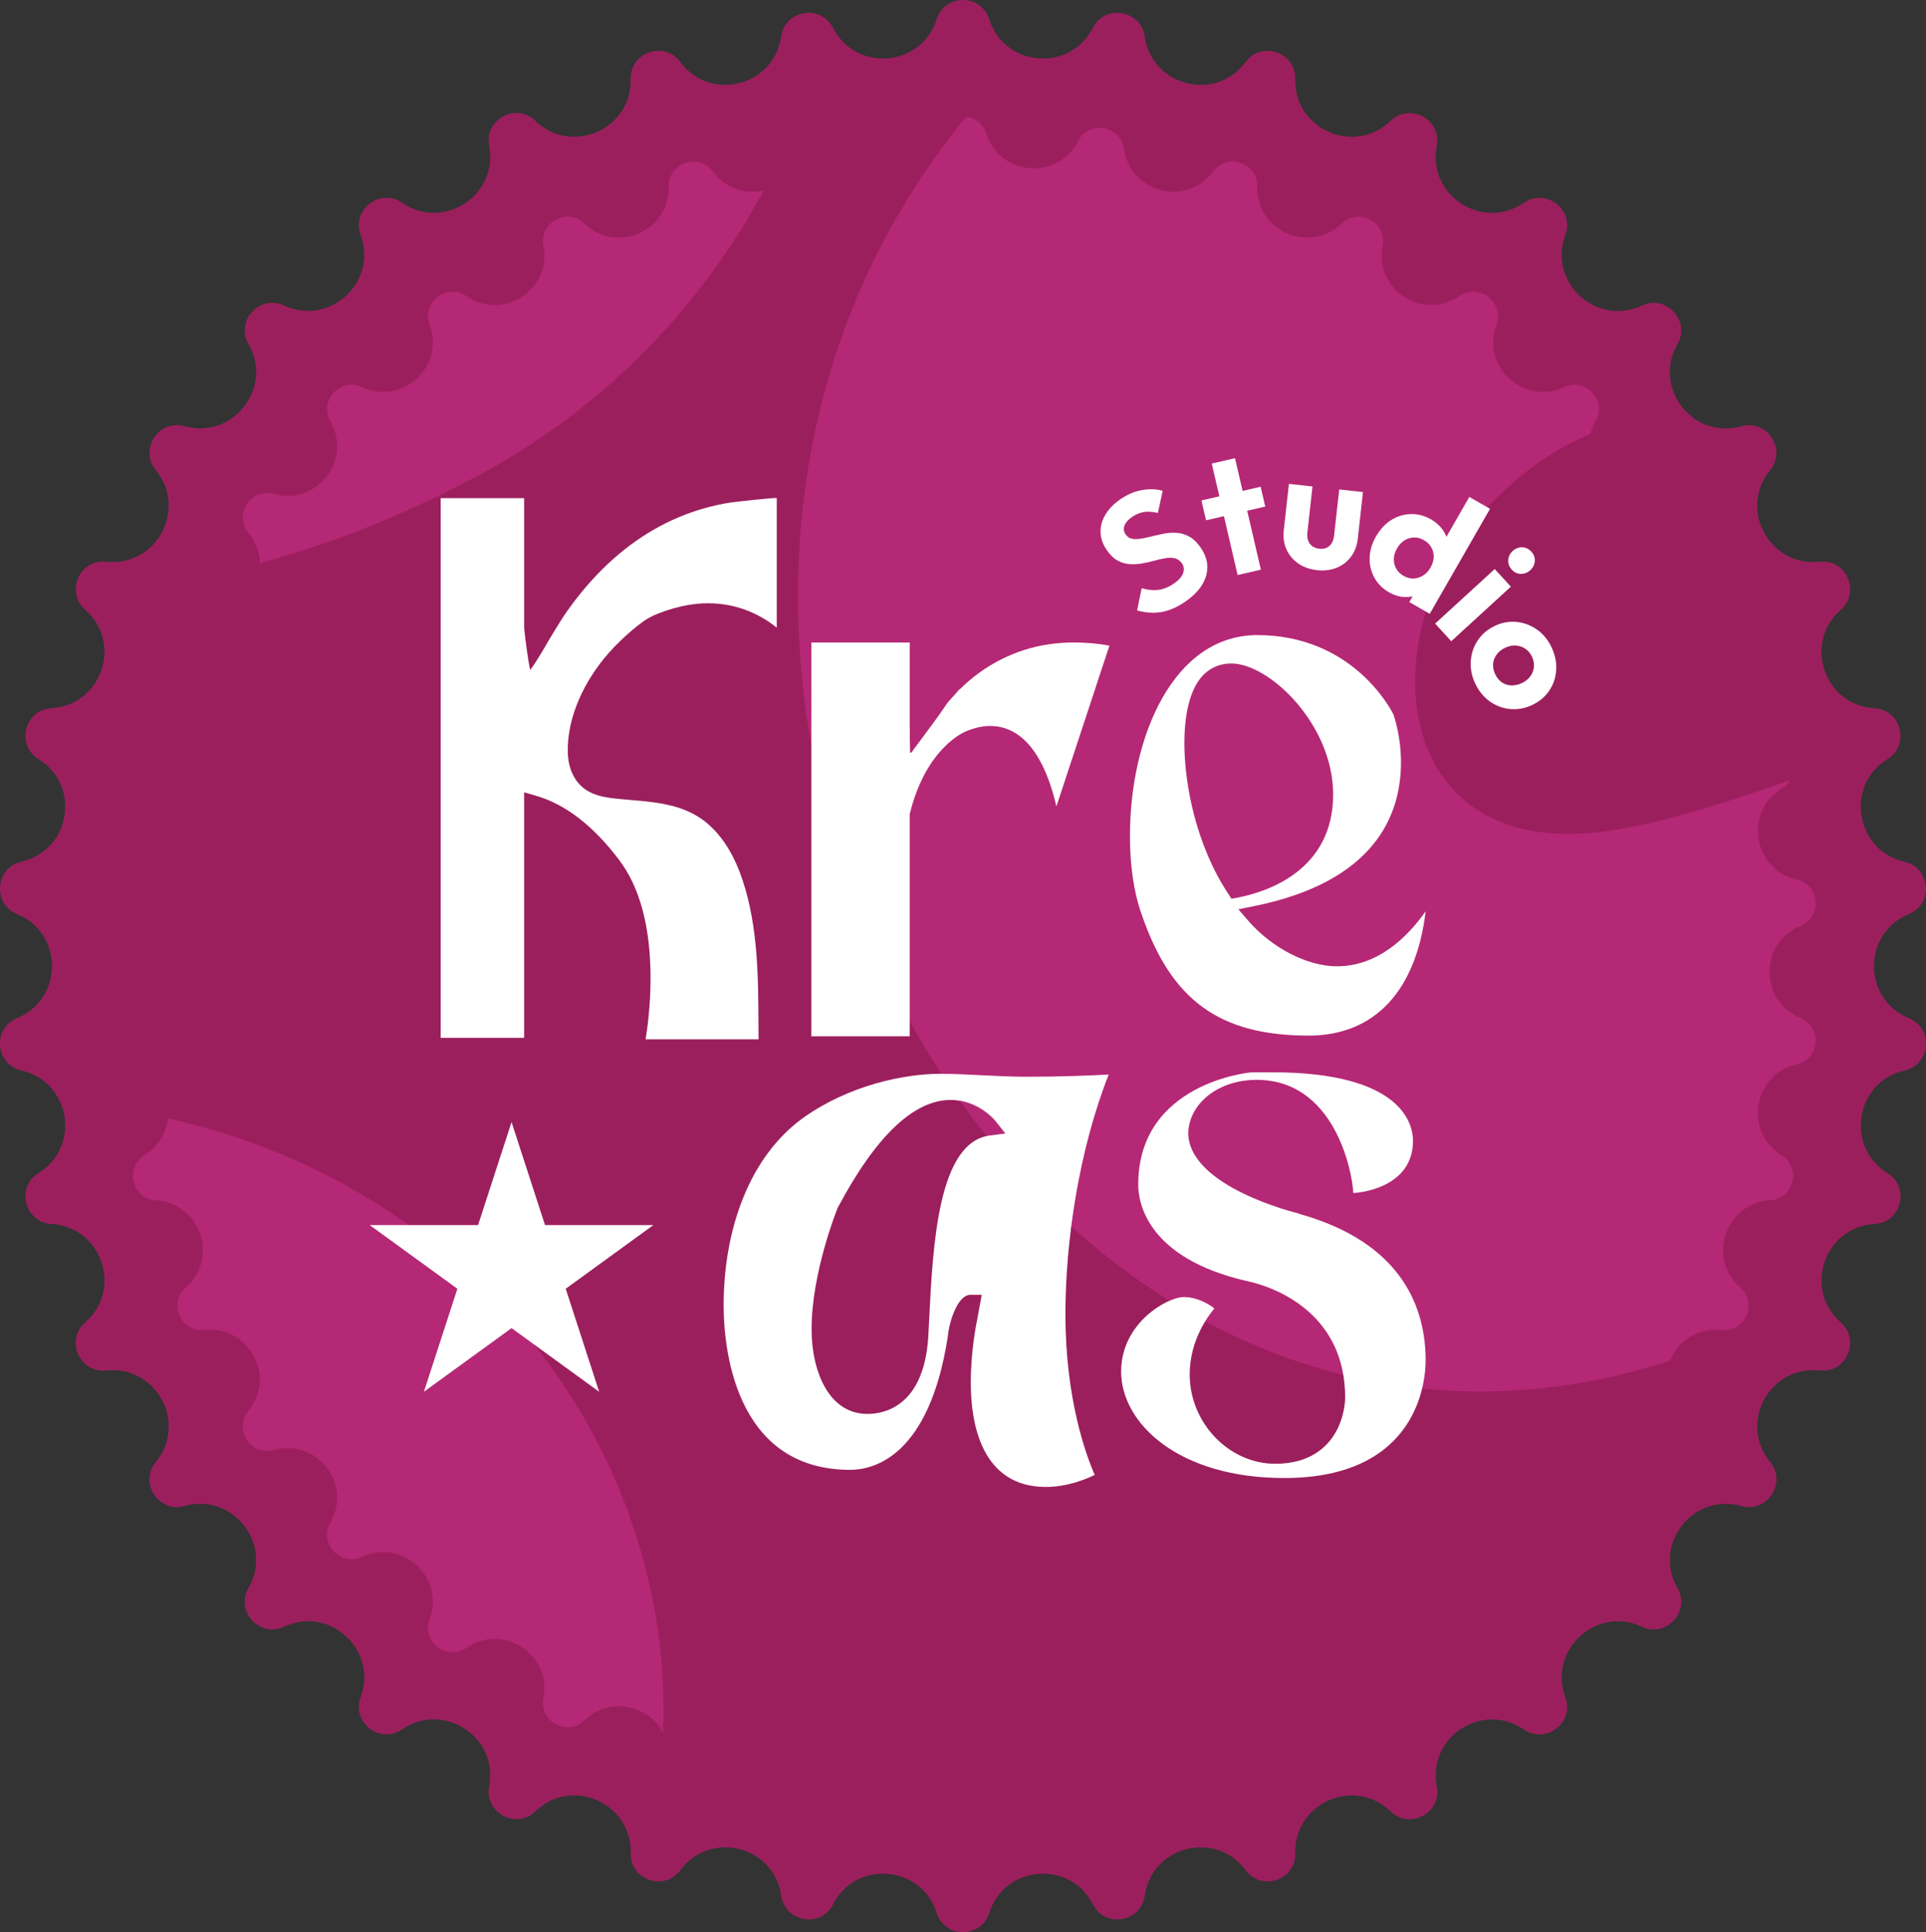 <?xml version="1.0" encoding="UTF-8"?>
<svg id="Laag_2" data-name="Laag 2" xmlns="http://www.w3.org/2000/svg" viewBox="0 0 1069.24 1072.8">
  <rect x="0" y="0" width="1069.24" height="1072.8" fill="#333333" stroke="none"/>
  <defs>
    <style>
      .cls-1 {
        fill: #fff;
      }

      .cls-2 {
        fill: #9c1f5d;
      }

      .cls-3 {
        fill: #b52875;
      }
    </style>
  </defs>
  <g id="Laag_1" data-name="Laag 1">
    <path class="cls-2" d="M1069.24,579.37c0,6.61-4.1,13.2-11.91,14.98-15.66,3.57-24.3,17-24.3,30.59,0,10.03,4.71,20.12,14.79,26.37,5,3.09,7.27,8,7.27,12.86,0,7.5-5.38,14.89-14.43,15.41-18.1,1.06-29.44,16-29.44,31.39,0,2.81.38,5.62,1.16,8.39,1.54,5.4,4.64,10.55,9.52,14.84,3.65,3.2,5.26,7.31,5.26,11.34,0,8.39-6.94,16.46-16.98,15.38-1.21-.13-2.41-.2-3.58-.2-25.64,0-40.82,30.32-23.91,50.99,2.45,3,3.53,6.34,3.53,9.6,0,9.31-8.83,17.8-19.49,14.83-2.97-.82-5.87-1.21-8.68-1.21-22.71,0-39.15,25.24-26.78,46.79,1.45,2.53,2.09,5.14,2.09,7.64,0,10.32-10.97,18.92-21.85,13.83-4.47-2.09-8.99-3.04-13.34-3.04-20.31,0-37.15,20.59-29.15,42.15.69,1.87,1.01,3.71,1.01,5.47,0,11.47-13.38,19.79-24.04,12.45-5.62-3.87-11.71-5.6-17.61-5.6-18.22,0-34.71,16.47-30.74,37.18.2,1.06.31,2.09.31,3.09,0,12.86-15.99,20.43-25.96,10.79-6.32-6.11-13.97-8.84-21.47-8.84-16.31,0-31.89,12.92-31.42,32.04v.42c0,14.63-18.78,20.95-27.59,9.05-6.44-8.71-15.71-12.68-24.88-12.68-14.49,0-28.71,9.93-31.11,26.85h0c-2.09,14.8-21.98,18.12-28.77,4.81-5.86-11.5-16.8-17.04-27.71-17.04-12.69,0-25.32,7.5-29.84,21.8-2.25,7.12-8.42,10.68-14.59,10.68s-12.33-3.57-14.58-10.68c-4.52-14.31-17.16-21.8-29.84-21.8-10.91,0-21.86,5.54-27.72,17.04-2.91,5.71-8.22,8.35-13.52,8.35-7.05,0-14.05-4.71-15.25-13.16h0c-3.92-27.65-39.38-36.63-55.99-14.18-3.19,4.31-7.68,6.24-12.13,6.24-7.94,0-15.7-6.13-15.46-15.71.01-.28.01-.56.01-.85,0-27.36-33.03-41.56-52.89-22.36-3.13,3.02-6.86,4.35-10.5,4.35-8.84,0-17.16-7.85-15.17-18.24.41-2.11.6-4.18.6-6.19,0-24.1-27.72-40.01-48.95-25.39-2.79,1.92-5.77,2.77-8.64,2.77-9.8,0-18.4-9.85-14.38-20.69,1.39-3.75,2.04-7.47,2.04-11.06,0-21.46-22.86-38.2-44.53-28.05-2.22,1.04-4.45,1.51-6.59,1.51-10.86,0-19.38-12.13-13.17-22.97,2.92-5.1,4.24-10.39,4.24-15.52,0-19.24-18.49-36-39.71-30.05-1.48.41-2.93.61-4.32.61-12.12,0-20.12-14.66-11.64-25.04,4.94-6.04,7.14-12.9,7.14-19.59,0-17.25-14.63-33.35-34.63-31.19-.61.07-1.21.09-1.79.09-13.7,0-20.71-17.37-9.93-26.82,7.38-6.46,10.7-14.91,10.7-23.23,0-15.39-11.36-30.34-29.44-31.39-9.05-.53-14.44-7.93-14.44-15.41,0-4.87,2.27-9.77,7.27-12.86,10.08-6.25,14.8-16.34,14.8-26.37,0-13.58-8.65-27.03-24.31-30.59-7.8-1.78-11.91-8.37-11.91-14.98,0-5.72,3.08-11.46,9.51-14.1,12.91-5.3,19.37-17.09,19.37-28.88s-6.46-23.58-19.37-28.88c-6.43-2.64-9.51-8.38-9.51-14.1,0-6.61,4.11-13.2,11.91-14.98,15.66-3.57,24.31-17.02,24.31-30.59,0-10.03-4.72-20.12-14.8-26.37-5-3.09-7.27-7.99-7.27-12.86,0-7.48,5.39-14.89,14.44-15.41,18.09-1.06,29.44-16,29.44-31.39,0-8.32-3.32-16.77-10.7-23.23-3.65-3.2-5.26-7.31-5.26-11.34,0-8.39,6.95-16.46,16.98-15.38,1.21.13,2.41.2,3.58.2,25.64,0,40.82-30.32,23.91-50.99-2.45-3-3.53-6.34-3.53-9.6,0-9.31,8.83-17.8,19.49-14.83,2.96.82,5.87,1.21,8.68,1.21,22.71,0,39.15-25.24,26.79-46.79-1.46-2.53-2.11-5.14-2.11-7.65,0-10.31,10.98-18.91,21.86-13.81,4.47,2.09,8.99,3.04,13.34,3.04,20.31,0,37.14-20.59,29.15-42.15-.69-1.87-1.01-3.72-1.01-5.48,0-11.46,13.38-19.78,24.03-12.44,5.62,3.87,11.71,5.6,17.62,5.6,18.21,0,34.71-16.47,30.73-37.18-.2-1.06-.29-2.08-.29-3.08,0-12.87,15.99-20.45,25.96-10.8,6.32,6.11,13.97,8.84,21.46,8.84,16.31,0,31.89-12.92,31.42-32.04v-.42c0-14.63,18.79-20.95,27.59-9.05,3.6,4.87,8.08,8.26,12.93,10.3,3.84,1.61,7.9,2.39,11.94,2.39,13.67,0,27.11-8.85,30.59-24.08.21-.91.39-1.82.52-2.78h0c1.75-12.4,15.98-16.73,24.56-10,1.66,1.29,3.11,3.02,4.21,5.19,5.86,11.5,16.82,17.04,27.72,17.04,12.68,0,25.32-7.5,29.84-21.8,2.25-7.12,8.41-10.68,14.58-10.68s12.34,3.57,14.59,10.68c8.41,26.62,44.87,29.64,57.55,4.77,2.91-5.71,8.23-8.35,13.52-8.35,7.05,0,14.05,4.71,15.25,13.16h0c3.92,27.65,39.38,36.63,55.99,14.18,3.19-4.31,7.7-6.24,12.13-6.24,7.94,0,15.7,6.13,15.46,15.71-.01.28-.01.56-.01.84,0,27.37,33.03,41.57,52.9,22.37,3.13-3.02,6.86-4.35,10.5-4.35,7.99,0,15.54,6.4,15.46,15.3-.01.95-.12,1.94-.31,2.94-.41,2.11-.6,4.18-.6,6.19,0,24.1,27.72,40.01,48.95,25.39,2.79-1.92,5.77-2.77,8.65-2.77,9.79,0,18.39,9.85,14.38,20.69-1.39,3.75-2.04,7.47-2.04,11.07,0,21.46,22.86,38.18,44.53,28.04,2.22-1.04,4.45-1.51,6.59-1.51,10.86,0,19.37,12.13,13.17,22.97-2.93,5.1-4.24,10.4-4.24,15.53,0,19.23,18.47,35.97,39.7,30.04,1.48-.41,2.93-.61,4.32-.61,12.13,0,20.13,14.66,11.64,25.04-2.14,2.62-3.78,5.39-4.92,8.24-1.52,3.72-2.22,7.57-2.22,11.36,0,17.25,14.63,33.35,34.63,31.19.61-.07,1.21-.09,1.8-.09,13.7,0,20.7,17.37,9.92,26.82-7.37,6.46-10.68,14.91-10.68,23.23,0,15.39,11.34,30.34,29.44,31.39,9.05.53,14.43,7.92,14.43,15.41,0,4.86-2.27,9.77-7.27,12.86-10.08,6.25-14.79,16.34-14.79,26.37,0,13.59,8.64,27.03,24.3,30.59,7.81,1.78,11.91,8.37,11.91,14.98,0,5.72-3.07,11.46-9.5,14.1-12.92,5.3-19.38,17.09-19.38,28.88s6.46,23.58,19.38,28.88c6.42,2.64,9.5,8.38,9.5,14.1Z"/>
    <path class="cls-2" d="M1007.95,577.69c0,5.86-3.63,11.69-10.55,13.26-13.86,3.15-21.51,15.05-21.51,27.09,0,8.88,4.17,17.82,13.1,23.35,4.43,2.73,6.44,7.08,6.44,11.38,0,6.63-4.76,13.18-12.78,13.64-16.03.94-26.07,14.17-26.07,27.8,0,2.49.33,4.97,1.03,7.42,1.37,4.78,4.11,9.35,8.43,13.14,3.23,2.84,4.66,6.47,4.66,10.04,0,7.43-6.15,14.58-15.03,13.62-1.08-.11-2.13-.18-3.16-.18-11.99,0-21.39,7.48-25.39,17.23-3.58,8.73-2.85,19.26,4.22,27.91,2.16,2.66,3.12,5.61,3.12,8.5,0,8.24-7.81,15.77-17.25,13.13-2.63-.72-5.2-1.08-7.69-1.08-20.11,0-34.66,22.35-23.71,41.42,1.29,2.24,1.86,4.55,1.86,6.76,0,9.14-9.71,16.75-19.35,12.24-3.95-1.86-7.96-2.69-11.81-2.69-17.98,0-32.89,18.23-25.8,37.31.61,1.66.9,3.29.9,4.85,0,10.16-11.85,17.52-21.28,11.02-4.98-3.43-10.37-4.96-15.6-4.96-16.13,0-30.74,14.59-27.22,32.93.18.93.28,1.85.28,2.73,0,11.39-14.16,18.09-22.98,9.56-5.59-5.41-12.37-7.82-19.02-7.82-14.43,0-28.23,11.43-27.81,28.36v.38c0,12.95-16.63,18.54-24.44,8.01-5.7-7.72-13.9-11.23-22.02-11.23-12.82,0-25.42,8.79-27.54,23.77h0c-1.86,13.11-19.46,16.04-25.48,4.26-5.19-10.18-14.88-15.08-24.53-15.08-11.23,0-22.42,6.64-26.42,19.3-.42,1.32-.99,2.51-1.69,3.55h-22.47c-.69-1.05-1.26-2.23-1.68-3.55-4-12.66-15.19-19.3-26.42-19.3-9.66,0-19.36,4.91-24.54,15.08-2.57,5.06-7.29,7.4-11.98,7.4-6.24,0-12.43-4.17-13.5-11.65h0c-3.47-24.48-34.87-32.43-49.57-12.55-2.82,3.81-6.8,5.52-10.74,5.52-7.03,0-13.9-5.43-13.69-13.91,0-.25,0-.5,0-.74,0-4.86-1.17-9.24-3.19-13.01v-.02c-8.08-15.04-29.57-20.36-43.64-6.76-2.77,2.68-6.07,3.86-9.29,3.86-7.83,0-15.2-6.95-13.43-16.15.36-1.87.53-3.7.53-5.48,0-21.34-24.54-35.42-43.34-22.48-2.47,1.7-5.11,2.45-7.65,2.45-8.67,0-16.29-8.72-12.73-18.32,1.23-3.32,1.8-6.61,1.8-9.78,0-19.01-20.24-33.82-39.41-24.84-1.97.91-3.94,1.33-5.84,1.33-9.61,0-17.16-10.75-11.65-20.34,2.58-4.51,3.74-9.19,3.74-13.74,0-17.03-16.37-31.87-35.16-26.61-1.31.36-2.59.54-3.82.54-10.74,0-17.82-12.98-10.31-22.17,4.37-5.35,6.33-11.41,6.33-17.35,0-15.27-12.95-29.53-30.66-27.61-.54.06-1.08.08-1.59.08-12.12,0-18.33-15.38-8.78-23.74,6.53-5.72,9.47-13.19,9.47-20.56,0-13.63-10.06-26.86-26.07-27.8-8.01-.47-12.79-7.02-12.79-13.64,0-4.32,2.01-8.65,6.44-11.38,7.96-4.94,12.15-12.6,12.95-20.49.1-.95.15-1.91.15-2.86,0-12.02-7.65-23.93-21.52-27.09-6.91-1.57-10.54-7.4-10.54-13.26,0-5.06,2.72-10.15,8.41-12.48,11.43-4.69,17.15-15.13,17.15-25.56s-5.72-20.88-17.15-25.57c-5.69-2.33-8.41-7.41-8.41-12.48,0-5.85,3.63-11.69,10.54-13.26,13.87-3.15,21.52-15.06,21.52-27.09,0-8.87-4.17-17.82-13.1-23.34-4.43-2.74-6.44-7.08-6.44-11.38,0-6.63,4.77-13.19,12.79-13.65,16.01-.93,26.07-14.17,26.07-27.79,0-7.37-2.94-14.84-9.47-20.57-3.23-2.83-4.66-6.47-4.66-10.04,0-7.43,6.15-14.58,15.03-13.61,1.07.11,2.13.18,3.16.18,16.27,0,27.79-13.8,27.49-28.36-.11-5.74-2.08-11.61-6.32-16.79-2.16-2.65-3.12-5.61-3.12-8.5,0-8.24,7.81-15.76,17.25-13.13,2.62.73,5.19,1.08,7.69,1.08,20.1,0,34.66-22.34,23.72-41.42-1.3-2.24-1.87-4.54-1.87-6.76,0-9.13,9.72-16.75,19.36-12.23,3.95,1.86,7.96,2.69,11.81,2.69,17.98,0,32.88-18.24,25.8-37.32-.61-1.66-.9-3.29-.9-4.85,0-10.15,11.84-17.52,21.27-11.01,4.98,3.43,10.37,4.95,15.6,4.95,16.13,0,30.74-14.59,27.21-32.92-.17-.94-.26-1.85-.26-2.73,0-11.39,14.16-18.1,22.98-9.56,5.59,5.4,12.37,7.82,19.01,7.82,14.43,0,28.23-11.44,27.81-28.37v-.37c0-12.95,16.63-18.55,24.43-8.01,3.19,4.32,7.16,7.32,11.45,9.12,3.4,1.43,6.99,2.11,10.58,2.11,2.12,0,4.22-.24,6.28-.7,9.72-2.2,18.26-9.49,20.81-20.62.19-.8.34-1.61.46-2.46h0c1.55-10.98,14.15-14.81,21.74-8.85,1.47,1.14,2.75,2.68,3.73,4.59,5.18,10.17,14.88,15.09,24.54,15.09,11.23,0,22.42-6.64,26.42-19.31,1.99-6.3,7.45-9.46,12.91-9.46.61,0,1.21.04,1.81.12,4.82.62,9.34,3.73,11.11,9.34,7.45,23.57,39.72,26.25,50.95,4.22,2.57-5.05,7.28-7.39,11.97-7.39,6.24,0,12.44,4.16,13.51,11.64h0c3.47,24.48,34.86,32.43,49.56,12.56,2.83-3.81,6.81-5.53,10.75-5.53,7.03,0,13.89,5.43,13.69,13.91-.02.25-.02.5-.02.74,0,24.23,29.25,36.8,46.85,19.81,2.77-2.68,6.07-3.86,9.29-3.86,7.08,0,13.77,5.67,13.69,13.54,0,.85-.1,1.72-.28,2.61-.36,1.87-.52,3.7-.52,5.48,0,21.33,24.54,35.42,43.34,22.48,2.47-1.7,5.1-2.45,7.65-2.45,8.67,0,16.28,8.72,12.74,18.31-1.23,3.33-1.81,6.61-1.81,9.8,0,19.01,20.25,33.8,39.42,24.83,1.97-.91,3.93-1.33,5.83-1.33,9.62,0,17.15,10.74,11.66,20.33-1.31,2.27-2.25,4.58-2.86,6.91-.61,2.3-.9,4.58-.9,6.85,0,17.03,16.36,31.85,35.16,26.59,1.31-.36,2.59-.53,3.82-.53,10.75,0,17.83,12.98,10.31,22.16-1.9,2.32-3.34,4.77-4.35,7.3-1.35,3.29-1.97,6.7-1.97,10.05,0,15.27,12.95,29.52,30.66,27.62.54-.07,1.08-.09,1.59-.09,12.13,0,18.33,15.38,8.78,23.74-6.52,5.73-9.46,13.2-9.46,20.57,0,13.62,10.04,26.86,26.07,27.79,8.01.47,12.78,7.01,12.78,13.65,0,2.32-.59,4.66-1.84,6.74-1.04,1.78-2.57,3.38-4.6,4.64-8.93,5.53-13.1,14.47-13.1,23.34,0,12.03,7.65,23.93,21.51,27.09,6.92,1.57,10.55,7.41,10.55,13.26,0,5.07-2.71,10.15-8.4,12.48-11.44,4.69-17.16,15.13-17.16,25.57s5.72,20.87,17.16,25.56c5.69,2.33,8.4,7.42,8.4,12.48Z"/>
    <g>
      <path class="cls-3" d="M1007.95,577.69c0,5.86-3.63,11.69-10.55,13.26-13.86,3.15-21.51,15.05-21.51,27.09,0,8.88,4.17,17.82,13.1,23.35,4.43,2.73,6.44,7.08,6.44,11.38,0,6.63-4.76,13.18-12.78,13.64-16.03.94-26.07,14.17-26.07,27.8,0,2.49.33,4.97,1.03,7.42,1.37,4.78,4.11,9.35,8.43,13.14,3.23,2.84,4.66,6.47,4.66,10.04,0,7.43-6.15,14.58-15.03,13.62-1.08-.11-2.13-.18-3.16-.18-11.99,0-21.39,7.48-25.39,17.23-110.25,35.56-212.22,13.04-293.87-43.86-12.2-8.49-23.93-17.75-35.18-27.71-2.09-1.84-4.16-3.72-6.22-5.61-10.04-9.26-19.66-19.08-28.84-29.4-6.34-7.11-12.45-14.45-18.36-22.02-14.48-18.56-27.64-38.43-39.32-59.33-28.29-50.57-47.92-107.12-56.86-165.57-1.88-12.21-3.28-24.5-4.18-36.85-7.71-104.18,19.22-211.7,92.14-300.28,4.82.62,9.34,3.73,11.11,9.34,7.45,23.57,39.72,26.25,50.95,4.22,2.57-5.05,7.28-7.39,11.97-7.39,6.24,0,12.44,4.16,13.51,11.64h0c3.47,24.48,34.86,32.43,49.56,12.56,2.83-3.81,6.81-5.53,10.75-5.53,7.03,0,13.89,5.43,13.69,13.91-.02.25-.02.5-.02.74,0,24.23,29.25,36.8,46.85,19.81,2.77-2.68,6.07-3.86,9.29-3.86,7.08,0,13.77,5.67,13.69,13.54,0,.85-.1,1.72-.28,2.61-.36,1.87-.52,3.7-.52,5.48,0,21.33,24.54,35.42,43.34,22.48,2.47-1.7,5.1-2.45,7.65-2.45,8.67,0,16.28,8.72,12.74,18.31-1.23,3.33-1.81,6.61-1.81,9.8,0,19.01,20.25,33.8,39.42,24.83,1.97-.91,3.93-1.33,5.83-1.33,9.62,0,17.15,10.74,11.66,20.33-1.31,2.27-2.25,4.58-2.86,6.91-19.7,8.21-39.38,21.65-59.05,42.73-60.08,64.39-53.76,181.99,49.87,179.44,34.05-.83,76.3-14.63,119.83-29.72-1.04,1.78-2.57,3.38-4.6,4.64-8.93,5.53-13.1,14.47-13.1,23.34,0,12.03,7.65,23.93,21.51,27.09,6.92,1.57,10.55,7.41,10.55,13.26,0,5.07-2.71,10.15-8.4,12.48-11.44,4.69-17.16,15.13-17.16,25.57s5.72,20.87,17.16,25.56c5.69,2.33,8.4,7.42,8.4,12.48Z"/>
      <path class="cls-3" d="M368.09,961.89c-8.08-15.04-29.57-20.36-43.64-6.76-2.77,2.68-6.07,3.86-9.29,3.86-7.83,0-15.2-6.95-13.43-16.15.36-1.87.53-3.7.53-5.48,0-21.34-24.54-35.42-43.34-22.48-2.47,1.7-5.11,2.45-7.65,2.45-8.67,0-16.29-8.72-12.73-18.32,1.23-3.32,1.8-6.61,1.8-9.78,0-19.01-20.24-33.82-39.41-24.84-1.97.91-3.94,1.33-5.84,1.33-9.61,0-17.16-10.75-11.65-20.34,2.58-4.51,3.74-9.19,3.74-13.74,0-17.03-16.37-31.87-35.16-26.61-1.31.36-2.59.54-3.82.54-10.74,0-17.82-12.98-10.31-22.17,4.37-5.35,6.33-11.41,6.33-17.35,0-15.27-12.95-29.53-30.66-27.61-.54.06-1.08.08-1.59.08-12.12,0-18.33-15.38-8.78-23.74,6.53-5.72,9.47-13.19,9.47-20.56,0-13.63-10.06-26.86-26.07-27.8-8.01-.47-12.79-7.02-12.79-13.64,0-4.32,2.01-8.65,6.44-11.38,7.96-4.94,12.15-12.6,12.95-20.49,175.67,39.32,281.06,189.72,274.89,341Z"/>
      <path class="cls-3" d="M424.01,105.75c-33.48,62.04-85.61,118.69-156.52,157.16-40.97,22.23-82.26,38.6-123.26,49.75-.11-5.74-2.08-11.61-6.32-16.79-2.16-2.65-3.12-5.61-3.12-8.5,0-8.24,7.81-15.76,17.25-13.13,2.62.73,5.19,1.08,7.69,1.08,20.1,0,34.66-22.34,23.72-41.42-1.3-2.24-1.87-4.54-1.87-6.76,0-9.13,9.72-16.75,19.36-12.23,3.95,1.86,7.96,2.69,11.81,2.69,17.98,0,32.88-18.24,25.8-37.32-.61-1.66-.9-3.29-.9-4.85,0-10.15,11.84-17.52,21.27-11.01,4.98,3.43,10.37,4.95,15.6,4.95,16.13,0,30.74-14.59,27.21-32.92-.17-.94-.26-1.85-.26-2.73,0-11.39,14.16-18.1,22.98-9.56,5.59,5.4,12.37,7.82,19.01,7.82,14.43,0,28.23-11.44,27.81-28.37v-.37c0-12.95,16.63-18.55,24.43-8.01,3.19,4.32,7.16,7.32,11.45,9.12,3.4,1.43,6.99,2.11,10.58,2.11,2.12,0,4.22-.24,6.28-.7Z"/>
    </g>
    <g>
      <g>
        <path class="cls-1" d="M657.26,334.55c-4.44,2.92-8.74,4.7-12.91,5.33-4.17.64-8.53.31-13.08-.99l2.54-12.33c3.06.94,6.02,1.27,8.87.99,2.85-.28,5.77-1.41,8.76-3.38,2.63-1.73,4.38-3.61,5.24-5.61.86-2.01.71-3.89-.44-5.65-1.02-1.55-2.32-2.52-3.92-2.92-1.59-.4-3.37-.43-5.34-.09-1.96.33-4.07.81-6.32,1.44-2.25.63-4.54,1.14-6.88,1.53-2.33.39-4.65.49-6.96.31-2.31-.18-4.53-.9-6.69-2.15-2.15-1.25-4.13-3.24-5.93-5.97-2.21-3.36-3.28-6.75-3.22-10.2.06-3.44,1.11-6.72,3.13-9.83,2.02-3.11,4.84-5.85,8.46-8.23,3.82-2.52,7.72-4.1,11.69-4.75,3.97-.66,7.71-.51,11.22.44l-2.67,12.3c-2.72-.65-5.19-.83-7.41-.56-2.22.28-4.42,1.13-6.59,2.56-2.22,1.46-3.71,3.05-4.46,4.77-.76,1.72-.59,3.4.5,5.06.95,1.45,2.17,2.29,3.66,2.53,1.49.24,3.22.2,5.18-.13,1.96-.33,4.07-.79,6.31-1.38,2.24-.59,4.54-1.08,6.9-1.49,2.36-.4,4.71-.49,7.05-.25,2.34.24,4.61,1.02,6.81,2.34,2.2,1.32,4.24,3.41,6.11,6.24,3.43,5.22,4.28,10.49,2.53,15.82-1.75,5.33-5.79,10.08-12.15,14.26Z"/>
        <path class="cls-1" d="M687.07,319.26l-14.35-61.87,12.91-2.99,14.35,61.87-12.91,3ZM669.55,288.87l-2.56-11.02,32.87-7.62,2.56,11.02-32.87,7.62Z"/>
        <path class="cls-1" d="M731.15,316.54c-4.06-.45-7.54-1.69-10.46-3.72-2.91-2.03-5.08-4.63-6.5-7.81-1.42-3.17-1.92-6.69-1.49-10.57l2.86-25.8,13.09,1.45-2.84,25.62c-.19,1.66-.05,3.12.4,4.38.45,1.26,1.21,2.3,2.27,3.1,1.06.8,2.39,1.29,3.99,1.47,2.27.25,4.13-.28,5.58-1.57,1.45-1.3,2.32-3.21,2.59-5.73l2.84-25.62,13.18,1.46-2.85,25.8c-.44,3.93-1.7,7.29-3.78,10.08-2.08,2.79-4.75,4.84-8,6.16-3.26,1.32-6.88,1.76-10.87,1.32Z"/>
        <path class="cls-1" d="M771.18,328.89c-3.65-2.09-6.39-4.85-8.24-8.26-1.85-3.42-2.71-7.11-2.56-11.09.15-3.98,1.31-7.87,3.5-11.68,2.28-3.97,5.09-7,8.44-9.11,3.35-2.1,6.96-3.22,10.84-3.34,3.88-.12,7.65.86,11.29,2.95,2.73,1.57,4.9,3.51,6.5,5.81,1.6,2.31,2.55,4.81,2.85,7.52.3,2.7-.16,5.31-1.38,7.81l-8.72,15.2c-1.49,2.35-3.5,4.1-6.01,5.26-2.52,1.15-5.21,1.66-8.08,1.51-2.87-.15-5.67-1.01-8.41-2.58ZM779.14,319.68c1.87,1.08,3.74,1.58,5.6,1.51,1.86-.07,3.61-.61,5.27-1.63,1.65-1.01,3.03-2.48,4.14-4.41,1.14-1.98,1.73-3.92,1.79-5.82.05-1.89-.37-3.67-1.27-5.33-.9-1.66-2.27-3.01-4.09-4.06-1.88-1.08-3.76-1.59-5.64-1.53-1.89.06-3.64.6-5.27,1.63-1.62,1.03-2.99,2.51-4.1,4.43-1.11,1.93-1.7,3.86-1.77,5.78-.07,1.92.34,3.71,1.25,5.37.9,1.66,2.26,3.01,4.09,4.06ZM793.75,340.79l-11.34-6.51,6-10.45,7.26-8.55,3.47-10.52,16.57-28.86,11.5,6.6-33.47,58.29Z"/>
        <path class="cls-1" d="M796.72,346.24l33.09-30.31,8.96,9.78-33.09,30.31-8.96-9.78ZM839.31,316.28c-1.46-1.6-2.13-3.37-2-5.34.13-1.96.95-3.63,2.45-5.01,1.55-1.42,3.31-2.11,5.27-2.07,1.97.04,3.68.86,5.14,2.46,1.42,1.55,2.05,3.29,1.9,5.23-.15,1.94-1,3.62-2.55,5.04-1.5,1.38-3.23,2.06-5.18,2.04-1.95-.02-3.63-.81-5.05-2.35Z"/>
        <path class="cls-1" d="M818.95,379.44c-1.94-4.14-2.76-8.32-2.44-12.53.31-4.21,1.63-8.03,3.94-11.47,2.31-3.44,5.51-6.11,9.6-8.03,3.92-1.84,7.92-2.53,12.02-2.1,4.1.44,7.85,1.87,11.28,4.29,3.42,2.42,6.12,5.73,8.08,9.93,1.94,4.14,2.77,8.32,2.5,12.55-.28,4.22-1.57,8.04-3.9,11.45-2.33,3.41-5.45,6.03-9.37,7.87-4.03,1.89-8.11,2.64-12.25,2.26-4.14-.38-7.93-1.8-11.36-4.25-3.44-2.45-6.14-5.78-8.1-9.97ZM830.03,374.24c.92,1.96,2.15,3.48,3.68,4.57,1.53,1.09,3.28,1.67,5.22,1.75,1.94.08,3.93-.36,5.94-1.3,1.96-.92,3.51-2.16,4.66-3.72,1.15-1.56,1.83-3.28,2.04-5.15.21-1.88-.14-3.79-1.06-5.75-.89-1.9-2.13-3.39-3.72-4.45-1.59-1.06-3.35-1.65-5.28-1.77-1.94-.12-3.88.28-5.84,1.2-2.01.94-3.61,2.21-4.78,3.78-1.17,1.58-1.83,3.3-1.98,5.18-.14,1.87.23,3.77,1.12,5.67Z"/>
      </g>
      <g>
        <path class="cls-1" d="M291.14,350.19c.44,3.9,1.8,15.5,3.2,21.81,4.11-5.42,9.78-15.6,9.78-15.6,0,0,6.96-11.79,10.9-17.34,6.66-9.39,14.16-18.22,22.57-26.1,7.73-7.24,16.23-13.66,25.41-18.94,8.79-5.06,18.18-9.05,27.93-11.81,4.86-1.38,9.81-2.46,14.81-3.24,1.29-.2,25.4-2.95,25.48-2.39,0,0,0,71.89,0,71.89-7.65-6.17-20.49-13.54-38.18-13.54-9.95,0-20.63,2.51-31.75,7.45l.78-.17c-4.88,1.74-16.67,11.89-23.9,20.05-13.23,14.91-23.6,35.52-22.94,55.95.26,8.03,3.42,16.07,10.4,20.53,4.99,3.19,11.06,4.15,16.95,4.74,17.3,1.74,35.47,1.63,49.58,13.26,9.97,8.22,16.17,20.04,20.16,32.12,8.59,25.98,8.63,54.12,8.76,81.19.01,2.33.02,4.66.04,6.99h-62.7c1.13-7.01,2.74-19.5,2.74-33.91,0-28.39-5.9-50.52-17.53-65.79-14.29-18.94-29.89-30.93-46.37-35.64l-6.28-1.8v136.31h-46.34v-299.64h46.34v71.02c0,.87.05,1.73.14,2.59Z"/>
        <path class="cls-1" d="M450.44,575.38v-218.65s54.6,0,54.6,0c0,14.92-.02,29.84,0,44.75,0,5.05.07,10.1.18,15.14.02.87-.26,1.73.66,1.2.59-.35,1.19-1.57,1.61-2.12.58-.76,1.16-1.53,1.74-2.3,1.11-1.48,2.22-2.95,3.31-4.44,4.39-5.92,8.84-11.85,12.93-17.99,1-1.44,2.26-2.71,3.43-4.04.66-.75,1.32-1.49,2-2.21.57-.61,1.33-1.77,2.08-2.14,13.39-13.3,30.58-22.12,49.28-24.86,4.65-.68,9.36-1,14.06-1,6.58,0,12.92.55,19.6,1.72l-29.45,89.31c-4.36-19.16-14.39-44.69-36.85-44.69-3.92,0-8.29.95-12.99,2.83-.81.3-22.26,8.73-31.46,45.53l-.15.59v123.36h-54.6Z"/>
        <path class="cls-1" d="M726.5,574.97c-49.55,0-76.45-19.62-92.85-67.73-4.16-11.72-6.35-26.58-6.35-43.03,0-55.46,24.28-111.6,70.69-111.6,52.82,0,74.17,41.16,75.61,44.1.52,1.46,4.17,12.28,4.17,26.59,0,28.96-14.22,66.32-81.99,79.88l-8.29,1.66,5.53,6.4c13.07,15.11,32.83,25.26,49.18,25.26,22.99,0,39.48-16.62,49.27-30.57-5.29,44.18-28.31,69.05-64.98,69.05ZM683.52,368.37c-5.5,0-10.34,1.8-14.4,5.35-7.48,6.55-11.6,20.34-11.6,38.84,0,22.64,6.4,56.53,24.37,83.71l1.81,2.74,3.23-.62c15.99-3.06,53.18-14.77,53.18-57.32,0-38.72-35.26-72.7-56.58-72.7Z"/>
        <path class="cls-1" d="M580.7,825.57c-36.34,0-41.76-36.26-41.76-57.88,0-18.67,3.57-35.14,3.6-35.31l2.48-13.51h-6.13c-7.58,0-12.09,15.83-12.68,23.04-10.29,66.91-41.32,74.15-54.19,74.15-65.21,0-70.27-69.92-70.27-91.35,0-42.14,14.34-83.07,44.83-104.54,25.12-17.69,55.51-24,75.57-24,6.82,0,14.21.38,22.03.77,8.55.43,17.39.88,26.32.88,18.27,0,35.44-.73,45-1.22-16.68,42.42-24.02,92.9-24.02,133.06,0,47.08,11.43,78.18,16.26,89.21-5.25,2.58-15.43,6.68-27.03,6.68ZM527.81,610.7c-20.51,0-41.58,20.06-62.62,59.64l-.12.23-.1.24c-.59,1.45-14.41,35.96-14.41,67.14,0,23.43,9.57,47.08,30.96,47.08,9.39,0,31.47-4.2,33.84-43.06.17-3.08.32-6.21.48-9.4,2.09-41.53,4.94-98.41,33.66-102.12l8.64-1.12-5.41-6.83c-.38-.48-9.51-11.79-24.94-11.79Z"/>
        <path class="cls-1" d="M712.93,820.61c-58.8,0-90.52-30.46-90.52-59.12,0-27.13,25.81-41.35,34.74-41.35,7.32,0,13.46,3.6,17.02,6.29-11.21,13.83-13.69,27.42-13.69,36.72,0,26.86,21.75,49.55,47.49,49.55,19.58,0,29.1-9.59,33.63-17.64,5.04-8.93,5.18-18.09,5.18-19.1,0-45.76-37.05-60.05-50.43-63.72v-.03s-.79-.18-.79-.18c-1.62-.42-2.8-.67-3.44-.79-55.88-12.9-60.22-44.18-60.22-53.46,0-56.8,62.34-62.39,62.97-62.43h11.44c72.49,0,78.13,29.12,78.13,38.05,0,27.25-32.35,28.95-32.67,28.95-.16,0-.32,0-.47,0-.64-12.88-10.8-62.81-53.66-62.81-20.73,0-37.06,12.48-37.98,29.04v.27c0,29.92,59.81,44.64,61.89,45l-1.25-.17c58.81,16.04,71.16,53.23,71.16,81.61,0,10.91-3.79,65.32-78.54,65.32Z"/>
      </g>
      <polygon class="cls-1" points="283.99 622.99 302.57 680.18 362.71 680.18 314.06 715.53 332.64 772.73 283.99 737.38 235.33 772.73 253.92 715.53 205.26 680.18 265.4 680.18 283.99 622.99"/>
    </g>
  </g>
</svg>